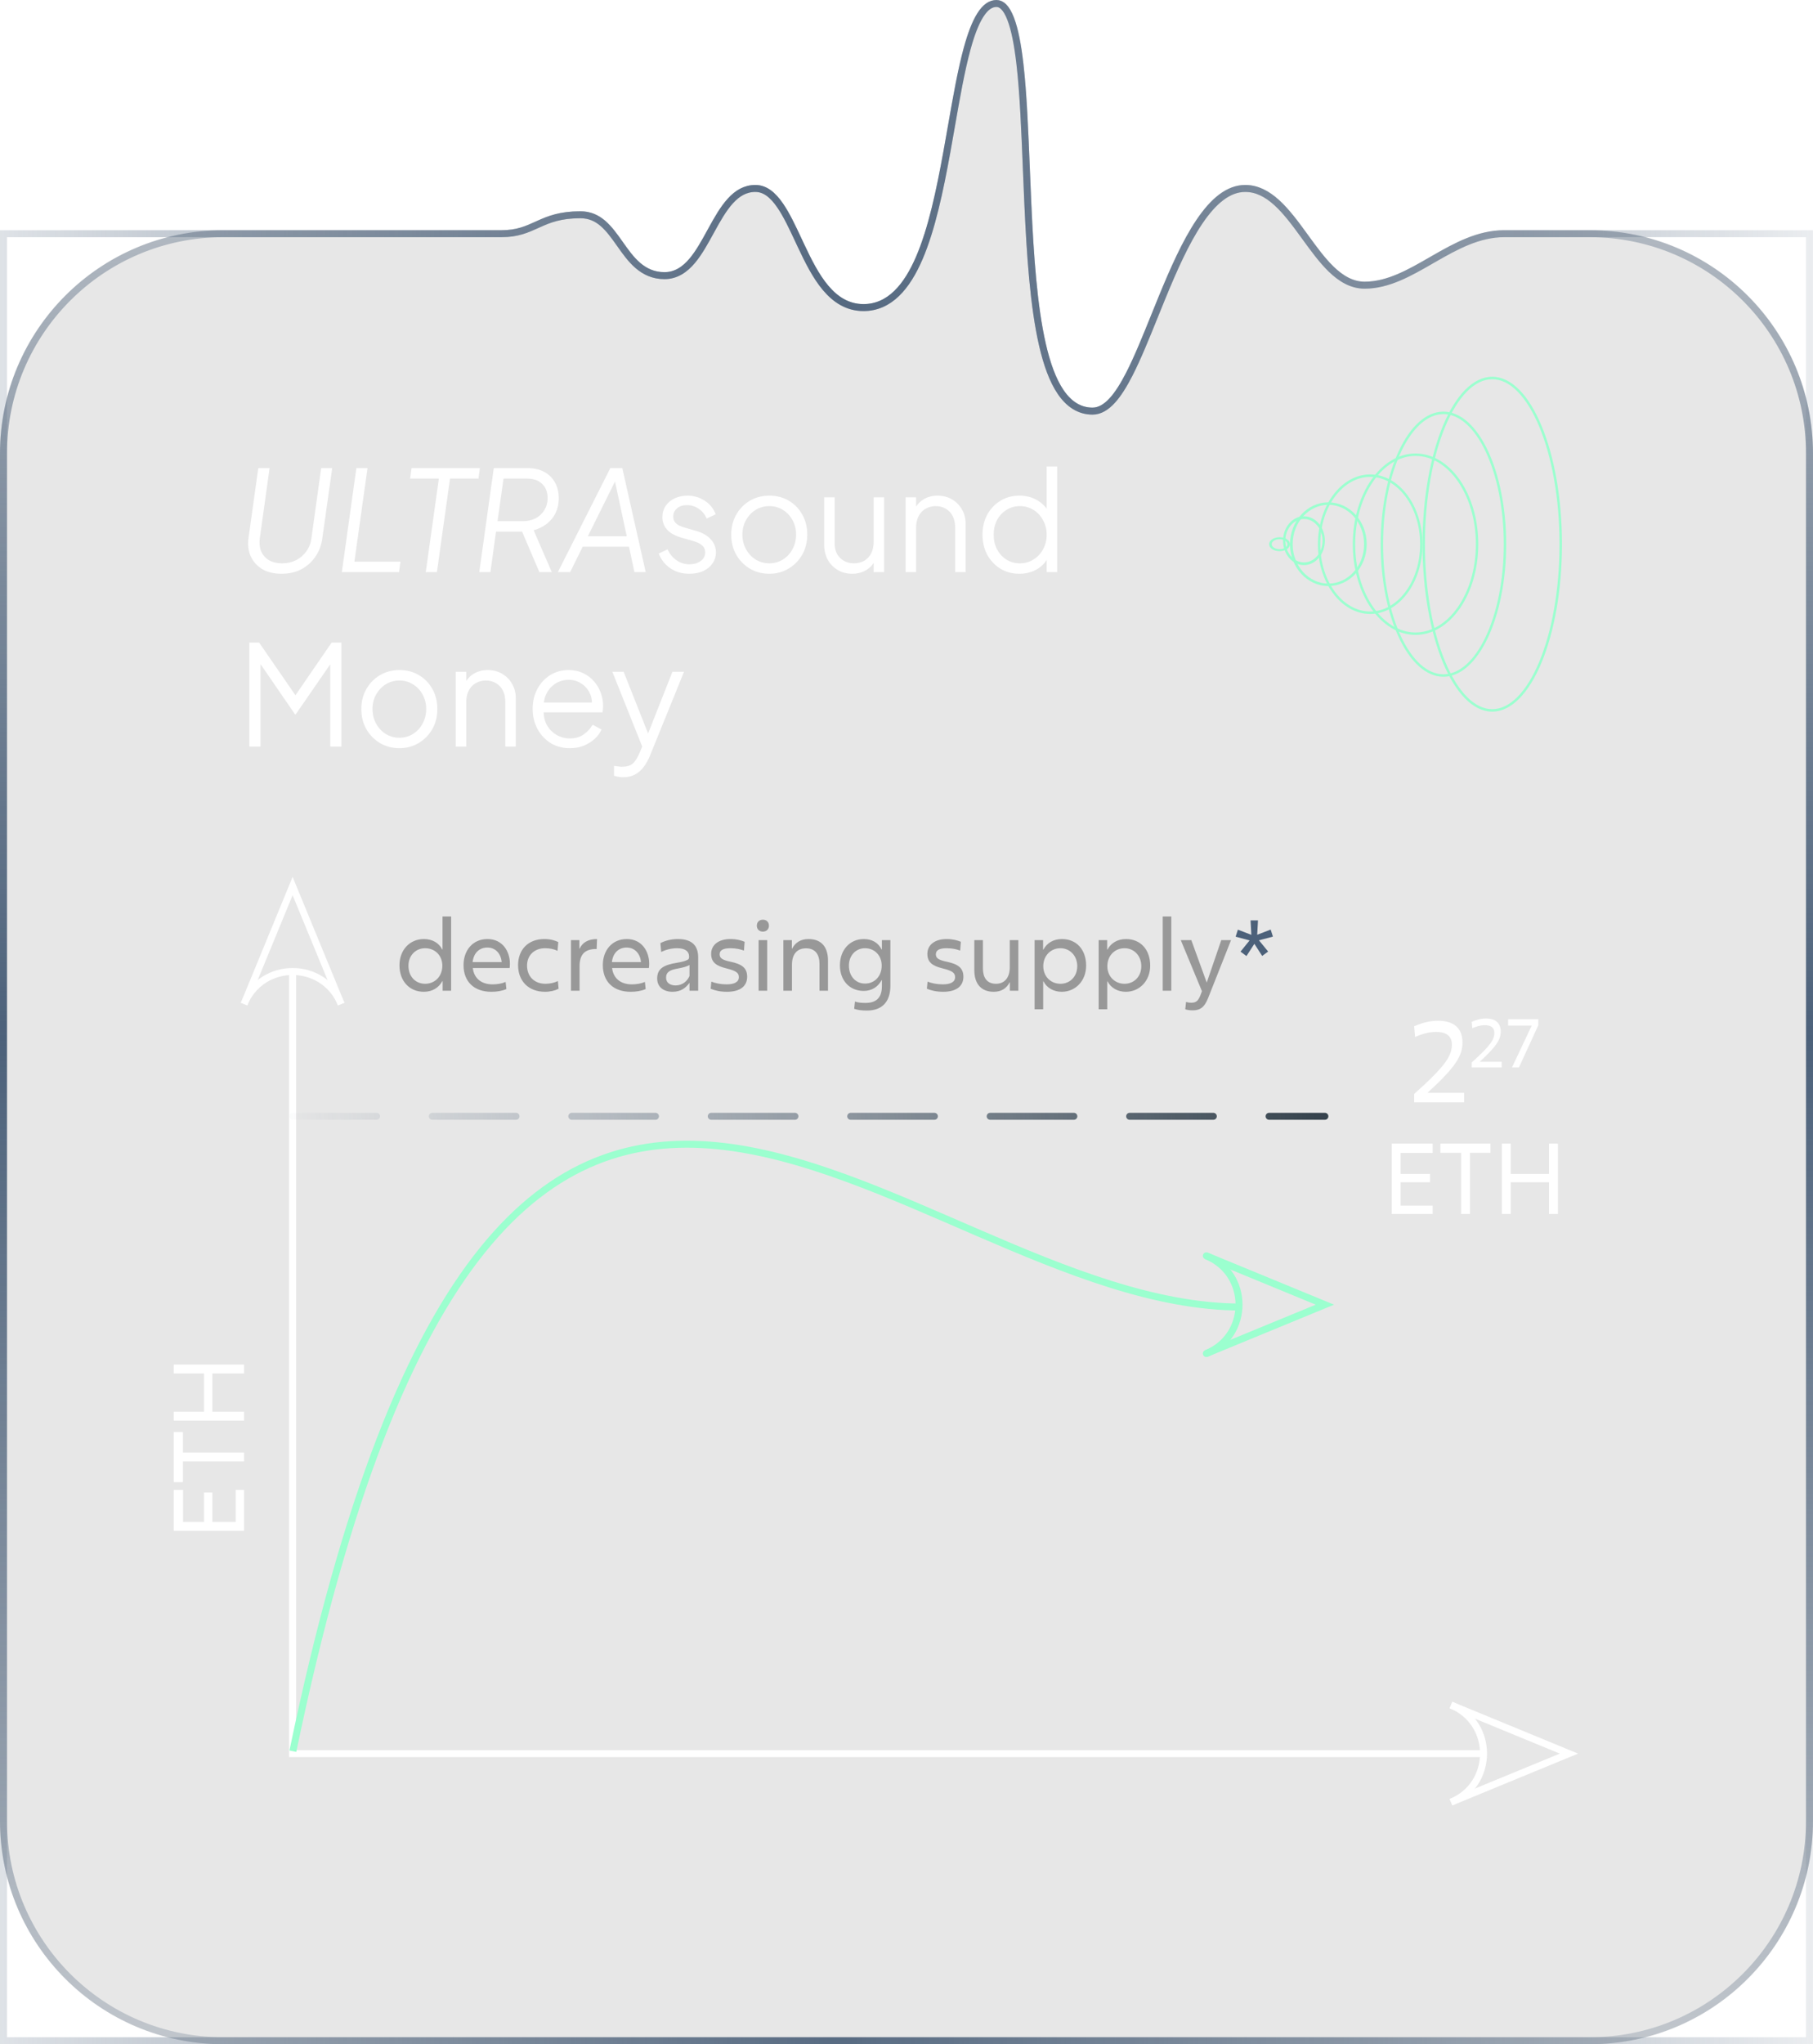 <svg width="260" height="293" viewBox="0 0 260 293" fill="none" xmlns="http://www.w3.org/2000/svg">
<g filter="url(#filter0_b_1_292)">
<path d="M32 293H228C245.673 293 260 278.673 260 261V64.995C260 47.324 245.676 32.998 228.005 32.995L215.735 32.993C208.046 32.993 202.394 40.373 195.702 40.373C189.011 40.373 185.979 26.51 178.576 26.51C167.85 26.51 163.544 58.423 156.678 58.423C143.044 58.423 151.5 0 142.904 0C134.308 0 137.519 43.584 123.833 43.584C115.397 43.584 114.811 26.51 108.323 26.51C101.834 26.51 101.147 39.007 95.292 39.007C89.437 39.007 89.163 30.281 83.232 30.281C77.302 30.281 76.511 32.993 71.949 32.993C58.631 32.993 45.312 32.994 31.994 32.995C14.323 32.997 0 47.323 0 64.994V261C0 278.673 14.327 293 32 293Z" fill="#0B0D12" fill-opacity="0.1"/>
</g>
<path opacity="0.9" d="M259.5 33.5V292.5H0.5V33.5L71.949 33.493C74.191 33.493 75.585 32.861 76.983 32.228C77.083 32.183 77.182 32.138 77.282 32.093C78.757 31.431 80.364 30.781 83.232 30.781C85.901 30.781 87.312 32.711 88.882 34.933L88.949 35.027C90.442 37.14 92.114 39.507 95.292 39.507C96.962 39.507 98.23 38.607 99.268 37.377C100.24 36.226 101.064 34.722 101.867 33.256C101.914 33.17 101.961 33.085 102.008 32.999C102.87 31.428 103.721 29.92 104.742 28.8C105.751 27.693 106.886 27.01 108.323 27.01C109.691 27.01 110.814 27.901 111.885 29.461C112.815 30.815 113.634 32.566 114.5 34.418C114.631 34.697 114.762 34.978 114.895 35.26C115.899 37.39 116.99 39.581 118.38 41.238C119.78 42.907 121.527 44.084 123.833 44.084C127.58 44.084 130.066 41.089 131.837 36.972C133.62 32.827 134.778 27.326 135.769 21.882C136 20.61 136.223 19.342 136.441 18.094C137.164 13.968 137.849 10.057 138.704 6.942C139.262 4.913 139.879 3.269 140.599 2.142C141.32 1.014 142.077 0.5 142.904 0.5C143.634 0.5 144.328 1.113 144.938 2.691C145.532 4.226 145.955 6.455 146.269 9.186C146.751 13.385 146.965 18.661 147.19 24.209C147.257 25.867 147.326 27.549 147.402 29.234C147.735 36.532 148.225 43.879 149.496 49.406C150.13 52.167 150.969 54.521 152.112 56.194C153.264 57.882 154.76 58.923 156.678 58.923C157.742 58.923 158.685 58.304 159.52 57.389C160.36 56.467 161.157 55.174 161.933 53.665C163.14 51.316 164.335 48.355 165.574 45.286C165.926 44.415 166.282 43.534 166.642 42.656C168.281 38.665 170.022 34.721 172.009 31.776C174.012 28.809 176.161 27.01 178.576 27.01C180.256 27.01 181.718 27.793 183.098 29.046C184.483 30.306 185.737 31.996 187.001 33.736C187.068 33.827 187.135 33.919 187.201 34.011C188.387 35.643 189.591 37.301 190.896 38.566C192.279 39.906 193.842 40.873 195.702 40.873C199.069 40.873 202.164 39.091 205.213 37.336C205.34 37.263 205.467 37.189 205.594 37.117C208.819 35.263 212.043 33.493 215.735 33.493L259.5 33.5Z" stroke="url(#paint0_linear_1_292)"/>
<path d="M228 292.5H32C14.603 292.5 0.5 278.397 0.5 261V65C0.5 47.603 14.603 33.5 32 33.5H71.949C74.191 33.5 75.585 32.868 76.983 32.235C77.083 32.19 77.182 32.145 77.282 32.1C78.757 31.438 80.364 30.788 83.232 30.788C85.901 30.788 87.312 32.718 88.882 34.94L88.949 35.034C90.442 37.148 92.114 39.514 95.292 39.514C96.962 39.514 98.23 38.614 99.268 37.384C100.24 36.233 101.064 34.729 101.867 33.263C101.914 33.178 101.961 33.092 102.008 33.006C102.87 31.435 103.721 29.927 104.742 28.807C105.751 27.7 106.886 27.017 108.323 27.017C109.691 27.017 110.814 27.908 111.885 29.468C112.815 30.822 113.634 32.573 114.5 34.425C114.631 34.704 114.762 34.985 114.895 35.267C115.899 37.397 116.99 39.588 118.38 41.245C119.78 42.914 121.527 44.091 123.833 44.091C127.58 44.091 130.066 41.095 131.837 36.978C133.62 32.832 134.778 27.33 135.769 21.885C136 20.613 136.223 19.345 136.441 18.097C137.164 13.971 137.849 10.059 138.704 6.943C139.262 4.914 139.879 3.27 140.599 2.142C141.32 1.014 142.078 0.5 142.904 0.5C143.634 0.5 144.328 1.113 144.938 2.691C145.532 4.226 145.955 6.456 146.269 9.187C146.751 13.386 146.965 18.663 147.19 24.212C147.257 25.87 147.326 27.552 147.402 29.238C147.735 36.537 148.225 43.884 149.496 49.412C150.13 52.174 150.969 54.527 152.112 56.201C153.264 57.889 154.76 58.93 156.678 58.93C157.742 58.93 158.685 58.312 159.52 57.396C160.36 56.474 161.157 55.181 161.933 53.672C163.14 51.323 164.335 48.362 165.574 45.294C165.926 44.422 166.282 43.541 166.642 42.663C168.281 38.672 170.022 34.728 172.009 31.783C174.012 28.817 176.161 27.017 178.576 27.017C180.256 27.017 181.718 27.8 183.098 29.053C184.483 30.313 185.737 32.003 187.001 33.743C187.068 33.834 187.135 33.926 187.201 34.018C188.387 35.65 189.591 37.308 190.896 38.573C192.279 39.913 193.842 40.88 195.702 40.88C199.069 40.88 202.164 39.098 205.213 37.343C205.34 37.27 205.467 37.197 205.594 37.124C208.819 35.27 212.043 33.5 215.735 33.5H228C245.397 33.5 259.5 47.603 259.5 65V261C259.5 278.397 245.397 292.5 228 292.5Z" stroke="url(#paint1_linear_1_292)"/>
<g clip-path="url(#clip0_1_292)">
<path fill-rule="evenodd" clip-rule="evenodd" d="M220.747 94.834C222.535 90.544 223.649 84.592 223.649 78C223.649 71.408 222.535 65.456 220.747 61.166C219.853 59.02 218.798 57.306 217.643 56.135C216.49 54.964 215.259 54.353 214 54.353C212.741 54.353 211.51 54.964 210.357 56.135C209.202 57.306 208.147 59.02 207.253 61.166C205.465 65.456 204.351 71.408 204.351 78C204.351 84.592 205.465 90.544 207.253 94.834C208.147 96.98 209.202 98.694 210.357 99.865C211.51 101.036 212.741 101.647 214 101.647C215.259 101.647 216.49 101.036 217.643 99.865C218.798 98.694 219.853 96.98 220.747 94.834ZM214 102C219.523 102 224 91.255 224 78C224 64.745 219.523 54 214 54C208.477 54 204 64.745 204 78C204 91.255 208.477 102 214 102Z" fill="#9BFFCF"/>
<path fill-rule="evenodd" clip-rule="evenodd" d="M213.052 91.282C214.654 87.901 215.654 83.206 215.654 78C215.654 72.794 214.654 68.099 213.052 64.718C211.439 61.312 209.277 59.352 207 59.352C204.723 59.352 202.561 61.312 200.948 64.718C199.346 68.099 198.346 72.794 198.346 78C198.346 83.206 199.346 87.901 200.948 91.282C202.561 94.689 204.723 96.648 207 96.648C209.277 96.648 211.439 94.689 213.052 91.282ZM207 97C211.971 97 216 88.493 216 78C216 67.507 211.971 59 207 59C202.029 59 198 67.507 198 78C198 88.493 202.029 97 207 97Z" fill="#9BFFCF"/>
<path fill-rule="evenodd" clip-rule="evenodd" d="M209.079 86.995C210.663 84.707 211.654 81.528 211.654 78C211.654 74.472 210.663 71.293 209.079 69.005C207.495 66.716 205.34 65.347 203 65.347C200.66 65.347 198.505 66.716 196.921 69.005C195.337 71.293 194.346 74.472 194.346 78C194.346 81.528 195.337 84.707 196.921 86.995C198.505 89.284 200.66 90.653 203 90.653C205.34 90.653 207.495 89.284 209.079 86.995ZM203 91C207.971 91 212 85.18 212 78C212 70.82 207.971 65 203 65C198.029 65 194 70.82 194 78C194 85.18 198.029 91 203 91Z" fill="#9BFFCF"/>
<path fill-rule="evenodd" clip-rule="evenodd" d="M196.5 87.649C200.377 87.649 203.659 83.419 203.659 78C203.659 72.581 200.377 68.351 196.5 68.351C192.623 68.351 189.341 72.581 189.341 78C189.341 83.419 192.623 87.649 196.5 87.649ZM196.5 88C200.642 88 204 83.523 204 78C204 72.477 200.642 68 196.5 68C192.358 68 189 72.477 189 78C189 83.523 192.358 88 196.5 88Z" fill="#9BFFCF"/>
<path fill-rule="evenodd" clip-rule="evenodd" d="M190.5 83.647C193.274 83.647 195.621 81.174 195.621 78C195.621 74.826 193.274 72.353 190.5 72.353C187.726 72.353 185.379 74.826 185.379 78C185.379 81.174 187.726 83.647 190.5 83.647ZM190.5 84C193.538 84 196 81.314 196 78C196 74.686 193.538 72 190.5 72C187.462 72 185 74.686 185 78C185 81.314 187.462 84 190.5 84Z" fill="#9BFFCF"/>
<path fill-rule="evenodd" clip-rule="evenodd" d="M187 80.611C188.473 80.611 189.667 79.218 189.667 77.5C189.667 75.782 188.473 74.389 187 74.389C185.527 74.389 184.333 75.782 184.333 77.5C184.333 79.218 185.527 80.611 187 80.611ZM187 81C188.657 81 190 79.433 190 77.5C190 75.567 188.657 74 187 74C185.343 74 184 75.567 184 77.5C184 79.433 185.343 81 187 81Z" fill="#9BFFCF"/>
<path fill-rule="evenodd" clip-rule="evenodd" d="M183.5 78.714C184.17 78.714 184.625 78.36 184.625 78C184.625 77.64 184.17 77.286 183.5 77.286C182.83 77.286 182.375 77.64 182.375 78C182.375 78.36 182.83 78.714 183.5 78.714ZM183.5 79C184.328 79 185 78.552 185 78C185 77.448 184.328 77 183.5 77C182.672 77 182 77.448 182 78C182 78.552 182.672 79 183.5 79Z" fill="#9BFFCF"/>
</g>
<path d="M35 143.911V143.911C37.56 137.693 46.367 137.693 48.927 143.911V143.911" stroke="white"/>
<path d="M35 143.911L41.963 127L48.927 143.911" stroke="white"/>
<path d="M208.089 244.382V244.382C214.307 246.942 214.307 255.749 208.089 258.309V258.309" stroke="white"/>
<path d="M208.089 244.382L225 251.346L208.089 258.309" stroke="white"/>
<path d="M41.963 138.937L41.963 251.346L213.063 251.346" stroke="white"/>
<path d="M42 160H190" stroke="url(#paint2_linear_1_292)" stroke-linecap="round" stroke-dasharray="12 8"/>
<path d="M64.694 131.36V142H63.476V140.628H63.434C62.916 141.58 61.992 142.154 60.774 142.154C58.73 142.154 57.288 140.628 57.288 138.36C57.288 136.134 58.786 134.594 60.788 134.594C61.992 134.594 62.944 135.14 63.42 136.092H63.462V131.36H64.694ZM60.97 135.91C59.612 135.91 58.576 136.946 58.576 138.416C58.576 139.984 59.598 141.006 60.97 141.006C62.37 141.006 63.434 139.942 63.434 138.416C63.434 136.932 62.37 135.91 60.97 135.91ZM72.621 141.762C71.977 142.042 71.235 142.154 70.465 142.154C67.987 142.154 66.475 140.698 66.475 138.332C66.475 136.204 67.805 134.594 69.905 134.594C72.131 134.594 73.125 136.442 73.125 138.108C73.125 138.332 73.111 138.598 73.083 138.752H67.805C67.959 140.152 68.967 141.09 70.633 141.09C71.333 141.09 71.963 140.978 72.509 140.74L72.621 141.762ZM69.891 135.812C68.813 135.812 67.931 136.512 67.777 137.898H71.949C71.851 136.75 71.109 135.812 69.891 135.812ZM80.008 140.614L80.106 141.72C79.588 141.986 78.902 142.154 78.16 142.154C75.85 142.154 74.296 140.67 74.296 138.332C74.296 136.162 75.696 134.594 78.062 134.594C78.902 134.594 79.546 134.776 80.064 135.028L79.952 136.288C79.49 136.05 78.874 135.91 78.174 135.91C76.592 135.91 75.584 136.96 75.584 138.388C75.584 139.984 76.648 141.006 78.23 141.006C78.874 141.006 79.49 140.866 80.008 140.614ZM81.883 142V134.748H83.087V135.966H83.129C83.521 135.084 84.375 134.594 85.621 134.594L85.565 136.022C83.787 135.994 83.115 136.89 83.115 138.486V142H81.883ZM92.596 141.762C91.952 142.042 91.21 142.154 90.44 142.154C87.962 142.154 86.45 140.698 86.45 138.332C86.45 136.204 87.78 134.594 89.88 134.594C92.106 134.594 93.1 136.442 93.1 138.108C93.1 138.332 93.086 138.598 93.058 138.752H87.78C87.934 140.152 88.942 141.09 90.608 141.09C91.308 141.09 91.938 140.978 92.484 140.74L92.596 141.762ZM89.866 135.812C88.788 135.812 87.906 136.512 87.752 137.898H91.924C91.826 136.75 91.084 135.812 89.866 135.812ZM98.823 137.1C98.823 136.4 98.319 135.91 97.101 135.91C96.205 135.91 95.393 136.162 94.819 136.442L94.707 135.182C95.351 134.832 96.233 134.594 97.227 134.594C99.327 134.594 100.125 135.63 100.125 137.226V142H98.879V140.866C98.361 141.58 97.661 142.154 96.443 142.154C95.183 142.154 94.245 141.482 94.245 140.25C94.245 138.822 95.197 138.304 97.073 137.996C97.759 137.884 98.235 137.758 98.571 137.59C98.795 137.492 98.823 137.352 98.823 137.1ZM98.879 138.318C98.543 138.514 97.927 138.696 97.199 138.822C96.079 139.018 95.519 139.312 95.519 140.138C95.519 140.88 96.135 141.244 96.891 141.244C97.885 141.244 98.599 140.586 98.879 139.886V138.318ZM101.915 141.72L102.013 140.698C102.587 140.922 103.343 141.09 104.197 141.09C105.233 141.09 105.961 140.796 105.961 140.054C105.961 139.438 105.555 139.144 104.197 138.808C102.755 138.458 101.985 137.954 101.985 136.722C101.985 135.462 103.007 134.594 104.757 134.594C105.653 134.594 106.311 134.79 106.787 134.986L106.689 136.246C106.185 136.064 105.555 135.91 104.757 135.91C103.791 135.91 103.203 136.148 103.203 136.778C103.203 137.352 103.609 137.604 104.813 137.856C106.367 138.192 107.151 138.724 107.151 139.998C107.151 141.328 106.171 142.154 104.253 142.154C103.273 142.154 102.545 141.972 101.915 141.72ZM109.405 133.53C108.887 133.53 108.537 133.194 108.537 132.676C108.537 132.158 108.887 131.822 109.405 131.822C109.923 131.822 110.273 132.158 110.273 132.676C110.273 133.194 109.909 133.53 109.405 133.53ZM108.789 142V134.748H110.021V142H108.789ZM112.344 142V134.748H113.562V135.966H113.604C114.01 135.14 114.794 134.594 115.942 134.594C117.944 134.594 118.742 135.91 118.742 137.674V142H117.524V138.164C117.524 136.876 116.978 135.924 115.592 135.924C114.248 135.924 113.576 136.834 113.576 138.262V142H112.344ZM126.472 141.356V140.488H126.43C125.912 141.44 125.044 142.028 123.854 142.028C121.852 142.028 120.452 140.544 120.452 138.36C120.452 136.134 121.908 134.594 123.868 134.594C125.072 134.594 125.954 135.126 126.43 136.092H126.472V134.748H127.69V141.272C127.69 143.61 126.486 144.842 124.33 144.842C123.588 144.842 122.986 144.772 122.496 144.59L122.608 143.554C123.056 143.708 123.532 143.75 124.12 143.75C125.562 143.75 126.472 143.106 126.472 141.356ZM124.05 135.91C122.734 135.91 121.74 136.946 121.74 138.402C121.74 139.928 122.72 140.978 124.05 140.978C125.422 140.978 126.444 139.928 126.444 138.402C126.444 136.946 125.422 135.91 124.05 135.91ZM132.923 141.72L133.021 140.698C133.595 140.922 134.351 141.09 135.205 141.09C136.241 141.09 136.969 140.796 136.969 140.054C136.969 139.438 136.563 139.144 135.205 138.808C133.763 138.458 132.993 137.954 132.993 136.722C132.993 135.462 134.015 134.594 135.765 134.594C136.661 134.594 137.319 134.79 137.795 134.986L137.697 136.246C137.193 136.064 136.563 135.91 135.765 135.91C134.799 135.91 134.211 136.148 134.211 136.778C134.211 137.352 134.617 137.604 135.821 137.856C137.375 138.192 138.159 138.724 138.159 139.998C138.159 141.328 137.179 142.154 135.261 142.154C134.281 142.154 133.553 141.972 132.923 141.72ZM146.041 134.748V142H144.823V140.81H144.781C144.389 141.622 143.633 142.154 142.513 142.154C140.567 142.154 139.727 140.838 139.727 139.074V134.748H140.959V138.794C140.959 140.068 141.491 141.006 142.835 141.006C144.151 141.006 144.809 140.012 144.809 138.668V134.748H146.041ZM148.369 144.66V134.748H149.587V136.106H149.629C150.133 135.168 151.071 134.594 152.289 134.594C154.389 134.594 155.761 136.12 155.761 138.402C155.761 140.614 154.207 142.154 152.261 142.154C151.099 142.154 150.119 141.594 149.643 140.656H149.601V144.66H148.369ZM152.079 141.006C153.437 141.006 154.487 139.97 154.487 138.486C154.487 136.988 153.437 135.91 152.079 135.91C150.679 135.91 149.615 136.974 149.615 138.486C149.615 139.942 150.679 141.006 152.079 141.006ZM157.557 144.66V134.748H158.775V136.106H158.817C159.321 135.168 160.259 134.594 161.477 134.594C163.577 134.594 164.949 136.12 164.949 138.402C164.949 140.614 163.395 142.154 161.449 142.154C160.287 142.154 159.307 141.594 158.831 140.656H158.789V144.66H157.557ZM161.267 141.006C162.625 141.006 163.675 139.97 163.675 138.486C163.675 136.988 162.625 135.91 161.267 135.91C159.867 135.91 158.803 136.974 158.803 138.486C158.803 139.942 159.867 141.006 161.267 141.006ZM166.744 142V131.36H167.976V142H166.744ZM171.055 144.814C170.621 144.814 170.243 144.758 169.977 144.66L170.089 143.61C170.299 143.68 170.537 143.722 170.831 143.722C171.559 143.722 171.839 143.428 172.147 142.658L172.371 142.07L169.333 134.748H170.845L173.057 140.838L175.143 134.748H176.543L173.421 142.63C172.931 143.904 172.511 144.814 171.055 144.814Z" fill="#989898"/>
<path d="M181.008 137.016L179.888 135.28L178.754 137.03L177.9 136.4L179.202 134.79L177.2 134.258L177.522 133.25L179.454 133.992L179.342 131.92H180.406L180.294 133.978L182.226 133.236L182.548 134.244L180.546 134.776L181.862 136.386L181.008 137.016Z" fill="#4C617A"/>
<path d="M178 187.34C128.695 187.34 72.405 104.482 42 251" stroke="#9BFFCF"/>
<path d="M173 180V180C179.25 182.574 179.25 191.426 173 194V194" stroke="#9BFFCF" stroke-linecap="round"/>
<path d="M173 180L190 187L173 194" stroke="#9BFFCF"/>
<path d="M202.804 158V156.8C207.316 152.768 208.212 151.328 208.212 149.712C208.212 148.448 207.316 147.904 205.988 147.904C204.756 147.904 203.828 148.256 202.932 148.624L202.804 147.088C203.812 146.672 204.9 146.304 206.228 146.304C208.516 146.304 209.732 147.392 209.732 149.424C209.732 151.312 208.788 152.912 204.708 156.64H209.972V158H202.804ZM211.057 153V152.28C213.765 149.861 214.302 148.997 214.302 148.027C214.302 147.269 213.765 146.942 212.968 146.942C212.229 146.942 211.672 147.154 211.134 147.374L211.057 146.453C211.662 146.203 212.315 145.982 213.112 145.982C214.485 145.982 215.214 146.635 215.214 147.854C215.214 148.987 214.648 149.947 212.2 152.184H215.358V153H211.057ZM216.829 153L219.661 147H216.282V146.088H220.612V146.942L217.828 153H216.829ZM199.589 174V163.92H205.455V165.25H200.863V168.26H205.077V169.45H200.863V172.81H205.455V174H199.589ZM206.565 165.236V163.92H213.747V165.236H210.807V174H209.533V165.236H206.565ZM215.38 174V163.92H216.654V168.26H222.142V163.92H223.416V174H222.142V169.45H216.654V174H215.38Z" fill="white"/>
<path d="M35 219.411L24.92 219.411L24.92 213.545L26.25 213.545L26.25 218.137L29.26 218.137L29.26 213.923L30.45 213.923L30.45 218.137L33.81 218.137L33.81 213.545L35 213.545L35 219.411ZM26.236 212.435L24.92 212.435L24.92 205.253L26.236 205.253L26.236 208.193L35 208.193L35 209.467L26.236 209.467L26.236 212.435ZM35 203.62L24.92 203.62L24.92 202.346L29.26 202.346L29.26 196.858L24.92 196.858L24.92 195.584L35 195.584L35 196.858L30.45 196.858L30.45 202.346L35 202.346L35 203.62Z" fill="white"/>
<path d="M40.38 82.24C39.3 82.24 38.38 82.02 37.62 81.58C36.873 81.127 36.32 80.513 35.96 79.74C35.613 78.967 35.507 78.087 35.64 77.1L37.04 67.1H38.66L37.26 77.14C37.167 77.86 37.233 78.493 37.46 79.04C37.7 79.573 38.073 79.993 38.58 80.3C39.1 80.593 39.727 80.74 40.46 80.74C41.193 80.74 41.853 80.593 42.44 80.3C43.04 79.993 43.533 79.573 43.92 79.04C44.32 78.493 44.567 77.86 44.66 77.14L46.06 67.1H47.64L46.22 77.18C46.087 78.167 45.753 79.04 45.22 79.8C44.7 80.56 44.027 81.16 43.2 81.6C42.373 82.027 41.433 82.24 40.38 82.24ZM49.024 82L51.104 67.1H52.704L50.824 80.5H57.424L57.224 82H49.024ZM61.057 82L62.937 68.6H58.817L59.017 67.1H68.817L68.617 68.6H64.537L62.657 82H61.057ZM68.731 82L70.811 67.1H75.691C76.598 67.1 77.384 67.28 78.051 67.64C78.718 68 79.231 68.507 79.591 69.16C79.951 69.8 80.131 70.56 80.131 71.44C80.131 72.187 79.984 72.873 79.691 73.5C79.398 74.113 78.978 74.633 78.431 75.06C77.898 75.487 77.264 75.8 76.531 76L79.131 82H77.351L74.591 75.54L75.591 76.2H71.131L70.331 82H68.731ZM71.351 74.7H74.971C75.678 74.7 76.298 74.56 76.831 74.28C77.364 73.987 77.778 73.593 78.071 73.1C78.378 72.607 78.531 72.04 78.531 71.4C78.531 70.52 78.264 69.833 77.731 69.34C77.211 68.847 76.504 68.6 75.611 68.6H72.211L71.351 74.7ZM80.003 82L87.523 67.1H89.243L92.603 82H90.983L90.203 78.36H83.563L81.763 82H80.003ZM84.303 76.86H89.883L88.043 68.3L88.523 68.36L84.303 76.86ZM98.85 82.24C97.823 82.24 96.923 81.98 96.15 81.46C95.376 80.94 94.817 80.233 94.47 79.34L95.73 78.74C96.037 79.393 96.463 79.913 97.01 80.3C97.57 80.687 98.183 80.88 98.85 80.88C99.49 80.88 100.03 80.727 100.47 80.42C100.91 80.1 101.13 79.687 101.13 79.18C101.13 78.807 101.023 78.513 100.81 78.3C100.597 78.073 100.35 77.9 100.07 77.78C99.79 77.66 99.543 77.573 99.33 77.52L97.79 77.08C96.803 76.8 96.09 76.407 95.65 75.9C95.21 75.393 94.99 74.807 94.99 74.14C94.99 73.513 95.15 72.967 95.47 72.5C95.79 72.033 96.223 71.673 96.77 71.42C97.317 71.167 97.923 71.04 98.59 71.04C99.496 71.04 100.317 71.28 101.05 71.76C101.797 72.227 102.323 72.88 102.63 73.72L101.35 74.32C101.083 73.72 100.697 73.253 100.19 72.92C99.697 72.573 99.143 72.4 98.53 72.4C97.93 72.4 97.45 72.553 97.09 72.86C96.73 73.167 96.55 73.553 96.55 74.02C96.55 74.38 96.643 74.667 96.83 74.88C97.016 75.093 97.23 75.253 97.47 75.36C97.723 75.467 97.943 75.547 98.13 75.6L99.91 76.12C100.777 76.373 101.45 76.767 101.93 77.3C102.423 77.833 102.67 78.46 102.67 79.18C102.67 79.767 102.503 80.293 102.17 80.76C101.85 81.227 101.403 81.593 100.83 81.86C100.257 82.113 99.597 82.24 98.85 82.24ZM110.326 82.24C109.312 82.24 108.392 82 107.566 81.52C106.739 81.027 106.079 80.36 105.586 79.52C105.106 78.667 104.866 77.7 104.866 76.62C104.866 75.553 105.106 74.6 105.586 73.76C106.066 72.92 106.712 72.26 107.526 71.78C108.352 71.287 109.286 71.04 110.326 71.04C111.366 71.04 112.292 71.28 113.106 71.76C113.932 72.24 114.579 72.9 115.046 73.74C115.526 74.58 115.766 75.54 115.766 76.62C115.766 77.713 115.519 78.687 115.026 79.54C114.532 80.38 113.872 81.04 113.046 81.52C112.232 82 111.326 82.24 110.326 82.24ZM110.326 80.74C111.046 80.74 111.692 80.56 112.266 80.2C112.852 79.84 113.312 79.347 113.646 78.72C113.992 78.093 114.166 77.393 114.166 76.62C114.166 75.847 113.992 75.153 113.646 74.54C113.312 73.927 112.852 73.44 112.266 73.08C111.692 72.72 111.046 72.54 110.326 72.54C109.606 72.54 108.952 72.72 108.366 73.08C107.792 73.44 107.332 73.927 106.986 74.54C106.639 75.153 106.466 75.847 106.466 76.62C106.466 77.393 106.639 78.093 106.986 78.72C107.332 79.347 107.792 79.84 108.366 80.2C108.952 80.56 109.606 80.74 110.326 80.74ZM122.211 82.24C121.464 82.24 120.784 82.067 120.171 81.72C119.558 81.36 119.071 80.867 118.711 80.24C118.364 79.6 118.191 78.867 118.191 78.04V71.28H119.691V77.86C119.691 78.433 119.804 78.94 120.031 79.38C120.271 79.807 120.598 80.14 121.011 80.38C121.438 80.62 121.924 80.74 122.471 80.74C123.018 80.74 123.504 80.62 123.931 80.38C124.358 80.127 124.691 79.773 124.931 79.32C125.171 78.853 125.291 78.3 125.291 77.66V71.28H126.791V82H125.291V79.92L125.631 80C125.378 80.693 124.944 81.24 124.331 81.64C123.718 82.04 123.011 82.24 122.211 82.24ZM129.876 82V71.28H131.376V73.36L131.036 73.28C131.303 72.587 131.736 72.04 132.336 71.64C132.949 71.24 133.656 71.04 134.456 71.04C135.216 71.04 135.896 71.213 136.496 71.56C137.109 71.907 137.589 72.387 137.936 73C138.296 73.6 138.476 74.28 138.476 75.04V82H136.976V75.62C136.976 74.967 136.856 74.413 136.616 73.96C136.389 73.507 136.063 73.16 135.636 72.92C135.223 72.667 134.743 72.54 134.196 72.54C133.649 72.54 133.163 72.667 132.736 72.92C132.309 73.16 131.976 73.513 131.736 73.98C131.496 74.433 131.376 74.98 131.376 75.62V82H129.876ZM146.181 82.24C145.181 82.24 144.281 82 143.481 81.52C142.681 81.027 142.047 80.36 141.581 79.52C141.127 78.667 140.901 77.707 140.901 76.64C140.901 75.56 141.127 74.6 141.581 73.76C142.047 72.92 142.674 72.26 143.461 71.78C144.261 71.287 145.167 71.04 146.181 71.04C147.101 71.04 147.921 71.24 148.641 71.64C149.361 72.04 149.927 72.58 150.341 73.26L150.101 73.68V66.86H151.601V82H150.101V79.6L150.341 79.82C149.967 80.593 149.407 81.193 148.661 81.62C147.927 82.033 147.101 82.24 146.181 82.24ZM146.261 80.74C146.981 80.74 147.627 80.56 148.201 80.2C148.787 79.84 149.247 79.353 149.581 78.74C149.927 78.113 150.101 77.413 150.101 76.64C150.101 75.867 149.927 75.173 149.581 74.56C149.247 73.933 148.787 73.44 148.201 73.08C147.627 72.72 146.981 72.54 146.261 72.54C145.554 72.54 144.914 72.72 144.341 73.08C143.767 73.44 143.314 73.927 142.981 74.54C142.661 75.153 142.501 75.853 142.501 76.64C142.501 77.413 142.661 78.113 142.981 78.74C143.314 79.353 143.761 79.84 144.321 80.2C144.894 80.56 145.541 80.74 146.261 80.74ZM35.76 107V92.1H37.16L42.76 100.22H41.98L47.56 92.1H48.96V107H47.36V94.26L47.88 94.46L42.4 102.4H42.32L36.86 94.46L37.36 94.26V107H35.76ZM57.279 107.24C56.265 107.24 55.345 107 54.519 106.52C53.692 106.027 53.032 105.36 52.539 104.52C52.059 103.667 51.819 102.7 51.819 101.62C51.819 100.553 52.059 99.6 52.539 98.76C53.019 97.92 53.665 97.26 54.479 96.78C55.305 96.287 56.239 96.04 57.279 96.04C58.319 96.04 59.245 96.28 60.059 96.76C60.885 97.24 61.532 97.9 61.999 98.74C62.479 99.58 62.719 100.54 62.719 101.62C62.719 102.713 62.472 103.687 61.979 104.54C61.485 105.38 60.825 106.04 59.999 106.52C59.185 107 58.279 107.24 57.279 107.24ZM57.279 105.74C57.999 105.74 58.645 105.56 59.219 105.2C59.805 104.84 60.265 104.347 60.599 103.72C60.945 103.093 61.119 102.393 61.119 101.62C61.119 100.847 60.945 100.153 60.599 99.54C60.265 98.927 59.805 98.44 59.219 98.08C58.645 97.72 57.999 97.54 57.279 97.54C56.559 97.54 55.905 97.72 55.319 98.08C54.745 98.44 54.285 98.927 53.939 99.54C53.592 100.153 53.419 100.847 53.419 101.62C53.419 102.393 53.592 103.093 53.939 103.72C54.285 104.347 54.745 104.84 55.319 105.2C55.905 105.56 56.559 105.74 57.279 105.74ZM65.364 107V96.28H66.864V98.36L66.524 98.28C66.791 97.587 67.224 97.04 67.824 96.64C68.438 96.24 69.144 96.04 69.944 96.04C70.704 96.04 71.384 96.213 71.984 96.56C72.598 96.907 73.078 97.387 73.424 98C73.784 98.6 73.964 99.28 73.964 100.04V107H72.464V100.62C72.464 99.967 72.344 99.413 72.104 98.96C71.878 98.507 71.551 98.16 71.124 97.92C70.711 97.667 70.231 97.54 69.684 97.54C69.138 97.54 68.651 97.667 68.224 97.92C67.798 98.16 67.464 98.513 67.224 98.98C66.984 99.433 66.864 99.98 66.864 100.62V107H65.364ZM81.709 107.24C80.709 107.24 79.802 107 78.989 106.52C78.189 106.027 77.556 105.353 77.089 104.5C76.622 103.647 76.389 102.68 76.389 101.6C76.389 100.52 76.616 99.567 77.069 98.74C77.522 97.9 78.136 97.24 78.909 96.76C79.696 96.28 80.576 96.04 81.549 96.04C82.322 96.04 83.009 96.187 83.609 96.48C84.222 96.76 84.742 97.147 85.169 97.64C85.596 98.12 85.922 98.667 86.149 99.28C86.376 99.88 86.489 100.5 86.489 101.14C86.489 101.273 86.482 101.427 86.469 101.6C86.456 101.76 86.436 101.927 86.409 102.1H77.349V100.7H85.549L84.829 101.3C84.949 100.567 84.862 99.913 84.569 99.34C84.289 98.753 83.882 98.293 83.349 97.96C82.816 97.613 82.216 97.44 81.549 97.44C80.882 97.44 80.262 97.613 79.689 97.96C79.129 98.307 78.689 98.793 78.369 99.42C78.049 100.033 77.922 100.767 77.989 101.62C77.922 102.473 78.056 103.22 78.389 103.86C78.736 104.487 79.202 104.973 79.789 105.32C80.389 105.667 81.029 105.84 81.709 105.84C82.496 105.84 83.156 105.653 83.689 105.28C84.222 104.907 84.656 104.44 84.989 103.88L86.269 104.56C86.056 105.04 85.729 105.487 85.289 105.9C84.849 106.3 84.322 106.627 83.709 106.88C83.109 107.12 82.442 107.24 81.709 107.24ZM89.354 111.4C89.14 111.4 88.92 111.38 88.694 111.34C88.48 111.313 88.267 111.26 88.054 111.18V109.78C88.187 109.793 88.354 109.813 88.554 109.84C88.767 109.88 88.98 109.9 89.194 109.9C89.847 109.9 90.347 109.76 90.694 109.48C91.04 109.213 91.38 108.693 91.714 107.92L92.394 106.32L92.354 107.64L87.814 96.28H89.434L93.154 105.66H92.734L96.434 96.28H98.094L93.194 108.36C92.98 108.88 92.707 109.373 92.374 109.84C92.054 110.307 91.647 110.68 91.154 110.96C90.66 111.253 90.06 111.4 89.354 111.4Z" fill="white"/>
<defs>
<filter id="filter0_b_1_292" x="-8" y="-8" width="276" height="309" filterUnits="userSpaceOnUse" color-interpolation-filters="sRGB">
<feFlood flood-opacity="0" result="BackgroundImageFix"/>
<feGaussianBlur in="BackgroundImageFix" stdDeviation="4"/>
<feComposite in2="SourceAlpha" operator="in" result="effect1_backgroundBlur_1_292"/>
<feBlend mode="normal" in="SourceGraphic" in2="effect1_backgroundBlur_1_292" result="shape"/>
</filter>
<linearGradient id="paint0_linear_1_292" x1="-30.5" y1="146.5" x2="280.5" y2="146.5" gradientUnits="userSpaceOnUse">
<stop stop-color="#4C617A" stop-opacity="0"/>
<stop offset="0.484" stop-color="#4C617A"/>
<stop offset="1" stop-color="#4C617A" stop-opacity="0"/>
</linearGradient>
<linearGradient id="paint1_linear_1_292" x1="9.76026e-06" y1="-29.863" x2="9.76026e-06" y2="339.204" gradientUnits="userSpaceOnUse">
<stop stop-color="#4C617A" stop-opacity="0"/>
<stop offset="0.484" stop-color="#4C617A"/>
<stop offset="1" stop-color="#4C617A" stop-opacity="0"/>
</linearGradient>
<linearGradient id="paint2_linear_1_292" x1="42" y1="199" x2="194.549" y2="186.777" gradientUnits="userSpaceOnUse">
<stop stop-color="#4C617A" stop-opacity="0"/>
<stop offset="1" stop-color="#323F49"/>
</linearGradient>
<clipPath id="clip0_1_292">
<rect width="48" height="48" fill="white" transform="translate(179 54)"/>
</clipPath>
</defs>
</svg>
